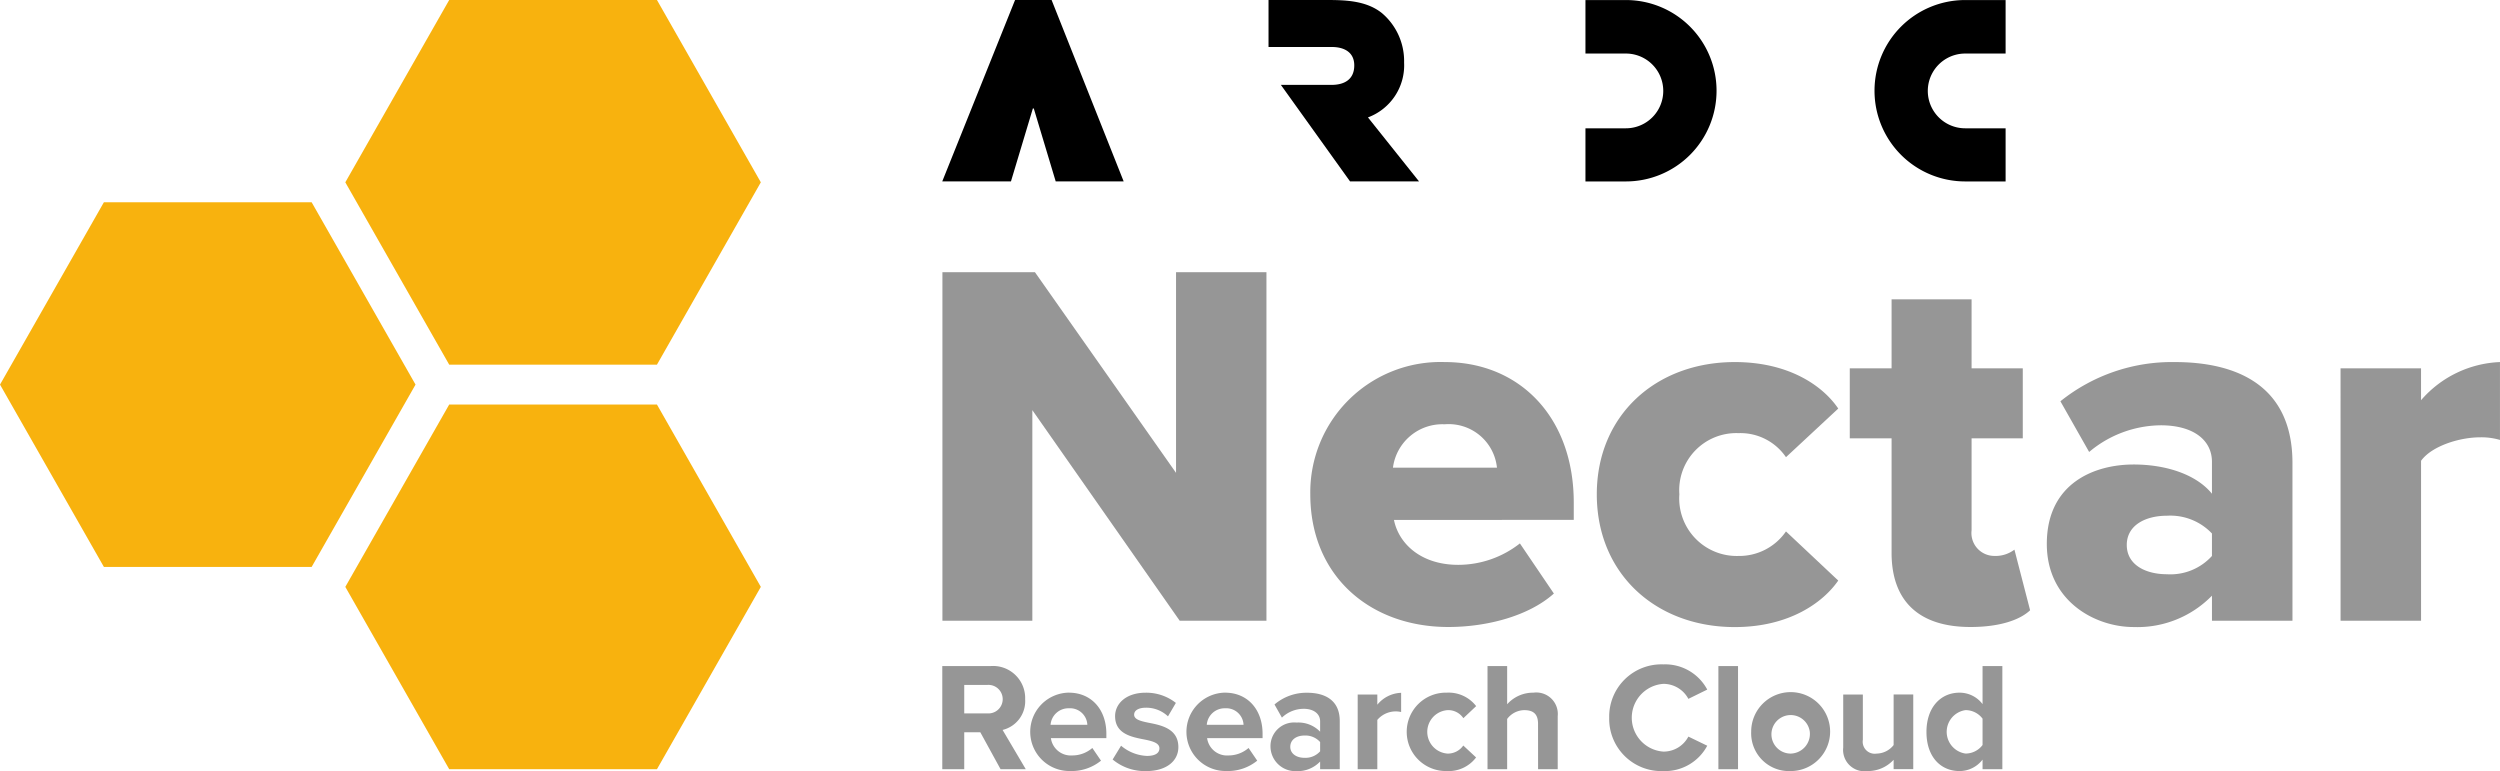 <?xml version="1.0" encoding="UTF-8" standalone="no"?>
<svg
   xmlns:dc="http://purl.org/dc/elements/1.1/"
   xmlns:cc="http://creativecommons.org/ns#"
   xmlns:rdf="http://www.w3.org/1999/02/22-rdf-syntax-ns#"
   xmlns:svg="http://www.w3.org/2000/svg"
   xmlns="http://www.w3.org/2000/svg"
   xmlns:sodipodi="http://sodipodi.sourceforge.net/DTD/sodipodi-0.dtd"
   xmlns:inkscape="http://www.inkscape.org/namespaces/inkscape"
   width="82.679mm"
   height="25.507mm"
   viewBox="0 0 234.364 72.305"
   version="1.1"
   id="svg66"
   sodipodi:docname="logo.svg"
   inkscape:version="0.92.4 5da689c313, 2019-01-14">
  <defs
     id="defs70" />
  <sodipodi:namedview
     pagecolor="#ffffff"
     bordercolor="#666666"
     borderopacity="1"
     objecttolerance="10"
     gridtolerance="10"
     guidetolerance="10"
     inkscape:pageopacity="0"
     inkscape:pageshadow="2"
     inkscape:window-width="2252"
     inkscape:window-height="1291"
     id="namedview68"
     showgrid="false"
     fit-margin-top="0"
     fit-margin-left="0"
     fit-margin-right="0"
     fit-margin-bottom="0"
     inkscape:zoom="3.2518715"
     inkscape:cx="105.90882"
     inkscape:cy="20.143006"
     inkscape:window-x="0"
     inkscape:window-y="27"
     inkscape:window-maximized="0"
     inkscape:current-layer="svg66" />
  <title
     id="title2">5054_ARDC_Branding_Matrix_Nectar_RGB_FA</title>
  <g
     id="g12"
     transform="translate(-17.023,-17.008)"
     style="fill:#000000">
    <polygon
       style="fill:#000000"
       points="113.907,27.174 113.934,27.174 115.99,34.015 117.65,34.015 122.362,34.015 115.605,17.008 112.18,17.008 105.354,34.015 110.02,34.015 111.795,34.015 113.85,27.174 "
       id="polygon4" />
    <path
       style="fill:#000000"
       inkscape:connector-curvature="0"
       d="m 177.943,25.512 a 8.5,8.5 0 0 0 -8.5,-8.5 h -3.79 v 5.016 h 3.79 a 3.504,3.504 0 0 1 0,7.008 h -3.79 v 4.982 h 3.79 a 8.5,8.5 0 0 0 8.5,-8.5"
       id="path6" />
    <path
       style="fill:#000000"
       inkscape:connector-curvature="0"
       d="m 192.752,25.512 a 8.5,8.5 0 0 1 8.5,-8.5 h 3.79 v 5.016 h -3.79 a 3.504,3.504 0 0 0 0,7.008 h 3.79 v 4.982 h -3.79 a 8.5,8.5 0 0 1 -8.5,-8.5"
       id="path8" />
    <path
       style="fill:#000000"
       inkscape:connector-curvature="0"
       d="m 148.652,22.869 a 5.892,5.892 0 0 0 -2.092,-4.643 c -1.471,-1.172 -3.448,-1.218 -5.24,-1.218 h -5.378 v 4.406 h 5.938 c 1.12,0 2.1,0.465 2.1,1.724 0,1.31 -0.914,1.828 -2.137,1.828 H 137.1 l 6.485,9.049 h 6.466 l -4.788,-6 a 5.209,5.209 0 0 0 3.389,-5.142"
       id="path10" />
  </g>
  <g
     id="g26"
     transform="translate(-17.023,-17.008)">
    <path
       style="fill:#969696"
       inkscape:connector-curvature="0"
       d="M 113.8,55.458 V 75.2 h -8.43 V 42.524 h 8.672 l 13.229,18.814 V 42.524 h 8.476 V 75.2 h -8.133 z"
       id="path14" />
    <path
       style="fill:#969696"
       inkscape:connector-curvature="0"
       d="m 152.457,50.951 c 7.007,0 12.1,5.144 12.1,13.179 v 1.618 H 147.7 c 0.441,2.2 2.5,4.213 6.027,4.213 a 9.363,9.363 0 0 0 5.781,-2.009 l 3.185,4.7 c -2.352,2.107 -6.272,3.136 -9.9,3.136 -7.3,0 -12.935,-4.753 -12.935,-12.445 a 12.213,12.213 0 0 1 12.599,-12.392 z m -4.85,9.9 h 9.75 a 4.549,4.549 0 0 0 -4.9,-4.067 4.675,4.675 0 0 0 -4.85,4.064 z"
       id="path16" />
    <path
       style="fill:#969696"
       inkscape:connector-curvature="0"
       d="m 179.652,50.951 c 5.1,0 8.28,2.254 9.7,4.36 l -4.9,4.557 a 5.172,5.172 0 0 0 -4.459,-2.254 5.351,5.351 0 0 0 -5.536,5.733 5.392,5.392 0 0 0 5.536,5.781 5.324,5.324 0 0 0 4.459,-2.3 l 4.9,4.606 c -1.421,2.058 -4.606,4.361 -9.7,4.361 -7.4,0 -12.935,-5 -12.935,-12.445 0,-7.402 5.536,-12.399 12.935,-12.399 z"
       id="path18" />
    <path
       style="fill:#969696"
       inkscape:connector-curvature="0"
       d="M 194.352,68.834 V 58.1 h -3.919 v -6.561 h 3.919 v -6.468 h 7.5 v 6.468 h 4.8 V 58.1 h -4.8 v 8.624 a 2.145,2.145 0 0 0 2.107,2.4 2.932,2.932 0 0 0 1.91,-0.588 l 1.47,5.684 c -0.931,0.882 -2.792,1.568 -5.585,1.568 -4.805,0.004 -7.402,-2.397 -7.402,-6.954 z"
       id="path20" />
    <path
       style="fill:#969696"
       inkscape:connector-curvature="0"
       d="m 224.387,72.852 a 9.771,9.771 0 0 1 -7.349,2.94 c -3.626,0 -8.133,-2.45 -8.133,-7.791 0,-5.732 4.507,-7.447 8.133,-7.447 3.136,0 5.929,0.98 7.349,2.743 v -2.988 c 0,-2.058 -1.763,-3.43 -4.8,-3.43 a 10.557,10.557 0 0 0 -6.713,2.5 l -2.694,-4.752 a 16.682,16.682 0 0 1 10.73,-3.675 c 5.683,0 11.024,2.107 11.024,9.456 V 75.2 h -7.546 z m 0,-5.83 a 5.377,5.377 0 0 0 -4.213,-1.666 c -2.009,0 -3.773,0.881 -3.773,2.743 0,1.862 1.764,2.744 3.773,2.744 a 5.249,5.249 0 0 0 4.213,-1.715 z"
       id="path22" />
    <path
       style="fill:#969696"
       inkscape:connector-curvature="0"
       d="m 236.442,51.539 h 7.546 v 2.988 a 10.314,10.314 0 0 1 7.4,-3.576 v 7.3 a 6.107,6.107 0 0 0 -1.862,-0.245 c -1.96,0 -4.557,0.833 -5.536,2.2 V 75.2 h -7.546 z"
       id="path24" />
  </g>
  <g
     id="g36"
     transform="translate(-17.023,-17.008)">
    <g
       id="g32">
      <polygon
         style="fill:#f8b20e"
         points="88.346,34.1 78.608,17.008 59.131,17.008 49.392,34.1 59.131,51.192 78.608,51.192 "
         id="polygon28" />
      <polygon
         style="fill:#f8b20e"
         points="88.346,72.027 78.608,54.934 59.131,54.934 49.392,72.027 59.131,89.119 78.608,89.119 "
         id="polygon30" />
    </g>
    <polygon
       style="fill:#f8b20e"
       points="55.975,53.063 46.236,35.971 26.759,35.971 17.021,53.063 26.759,70.155 46.236,70.155 "
       id="polygon34" />
  </g>
  <g
     id="g64"
     transform="translate(-17.023,-17.008)">
    <path
       style="fill:#969696"
       inkscape:connector-curvature="0"
       d="m 108.922,85.656 h -1.507 v 3.464 h -2.058 v -9.669 h 4.522 a 3.011,3.011 0 0 1 3.247,3.117 2.774,2.774 0 0 1 -2.116,2.87 l 2.174,3.682 h -2.363 z m 0.652,-4.436 h -2.159 v 2.667 h 2.159 a 1.338,1.338 0 1 0 0,-2.667 z"
       id="path38" />
    <path
       style="fill:#969696"
       inkscape:connector-curvature="0"
       d="m 117.232,81.945 c 2.087,0 3.507,1.565 3.507,3.856 v 0.406 h -5.2 a 1.888,1.888 0 0 0 2.015,1.623 2.863,2.863 0 0 0 1.87,-0.7 l 0.813,1.189 a 4.366,4.366 0 0 1 -2.885,0.971 3.675,3.675 0 1 1 -0.116,-7.349 z m -1.725,3.015 h 3.449 a 1.621,1.621 0 0 0 -1.724,-1.551 1.682,1.682 0 0 0 -1.725,1.551 z"
       id="path40" />
    <path
       style="fill:#969696"
       inkscape:connector-curvature="0"
       d="m 122.118,86.917 a 4.011,4.011 0 0 0 2.421,0.957 c 0.8,0 1.174,-0.276 1.174,-0.711 0,-0.493 -0.608,-0.666 -1.4,-0.826 -1.2,-0.232 -2.755,-0.522 -2.755,-2.189 0,-1.174 1.029,-2.2 2.87,-2.2 a 4.478,4.478 0 0 1 2.827,0.956 l -0.739,1.262 a 2.953,2.953 0 0 0 -2.073,-0.812 c -0.667,0 -1.1,0.246 -1.1,0.652 0,0.435 0.551,0.595 1.334,0.754 1.2,0.232 2.812,0.551 2.812,2.29 0,1.276 -1.087,2.247 -3.03,2.247 a 4.717,4.717 0 0 1 -3.131,-1.087 z"
       id="path42" />
    <path
       style="fill:#969696"
       inkscape:connector-curvature="0"
       d="m 131.876,81.945 c 2.087,0 3.508,1.565 3.508,3.856 v 0.406 h -5.2 a 1.886,1.886 0 0 0 2.016,1.623 2.865,2.865 0 0 0 1.87,-0.7 l 0.812,1.189 a 4.365,4.365 0 0 1 -2.885,0.971 3.675,3.675 0 1 1 -0.116,-7.349 z m -1.724,3.015 h 3.448 a 1.621,1.621 0 0 0 -1.725,-1.551 1.681,1.681 0 0 0 -1.723,1.551 z"
       id="path44" />
    <path
       style="fill:#969696"
       inkscape:connector-curvature="0"
       d="m 140.779,88.4 a 2.9,2.9 0 0 1 -2.218,0.9 2.333,2.333 0 0 1 -2.436,-2.319 2.218,2.218 0 0 1 2.436,-2.233 2.829,2.829 0 0 1 2.218,0.856 v -0.971 c 0,-0.711 -0.61,-1.175 -1.538,-1.175 a 2.952,2.952 0 0 0 -2.044,0.826 l -0.695,-1.232 a 4.6,4.6 0 0 1 3.059,-1.1 c 1.594,0 3.058,0.638 3.058,2.653 v 4.515 h -1.84 z m 0,-1.827 A 1.843,1.843 0 0 0 139.3,85.964 c -0.725,0 -1.319,0.377 -1.319,1.058 0,0.652 0.594,1.029 1.319,1.029 a 1.843,1.843 0 0 0 1.479,-0.608 z"
       id="path46" />
    <path
       style="fill:#969696"
       inkscape:connector-curvature="0"
       d="m 144.3,82.119 h 1.841 v 0.956 a 3,3 0 0 1 2.232,-1.116 v 1.8 a 2.261,2.261 0 0 0 -2.232,0.739 V 89.12 H 144.3 Z"
       id="path48" />
    <path
       style="fill:#969696"
       inkscape:connector-curvature="0"
       d="m 152.639,81.945 a 3.255,3.255 0 0 1 2.768,1.261 l -1.2,1.13 a 1.7,1.7 0 0 0 -1.478,-0.753 2.041,2.041 0 0 0 0,4.073 1.766,1.766 0 0 0 1.471,-0.756 l 1.2,1.117 a 3.225,3.225 0 0 1 -2.768,1.275 3.675,3.675 0 1 1 0,-7.349 z"
       id="path50" />
    <path
       style="fill:#969696"
       inkscape:connector-curvature="0"
       d="m 161.208,84.858 c 0,-0.971 -0.507,-1.275 -1.3,-1.275 a 2.042,2.042 0 0 0 -1.595,0.826 v 4.711 h -1.841 v -9.669 h 1.841 v 3.581 a 3.241,3.241 0 0 1 2.465,-1.087 2.016,2.016 0 0 1 2.275,2.2 v 4.975 h -1.841 z"
       id="path52" />
    <path
       style="fill:#969696"
       inkscape:connector-curvature="0"
       d="m 167.88,84.293 a 4.893,4.893 0 0 1 5.073,-5 4.465,4.465 0 0 1 4.118,2.363 l -1.769,0.869 a 2.65,2.65 0 0 0 -2.349,-1.406 3.183,3.183 0 0 0 0,6.35 2.622,2.622 0 0 0 2.349,-1.406 l 1.769,0.855 a 4.492,4.492 0 0 1 -4.118,2.377 4.893,4.893 0 0 1 -5.073,-5.002 z"
       id="path54" />
    <path
       style="fill:#969696"
       inkscape:connector-curvature="0"
       d="m 178.116,79.451 h 1.841 v 9.669 h -1.841 z"
       id="path56" />
    <path
       style="fill:#969696"
       inkscape:connector-curvature="0"
       d="m 181.191,85.612 a 3.7,3.7 0 1 1 3.7,3.682 3.545,3.545 0 0 1 -3.7,-3.682 z m 5.494,0 a 1.806,1.806 0 1 0 -1.8,2.044 1.848,1.848 0 0 0 1.8,-2.044 z"
       id="path58" />
    <path
       style="fill:#969696"
       inkscape:connector-curvature="0"
       d="m 194.543,88.236 a 3.273,3.273 0 0 1 -2.464,1.058 2,2 0 0 1 -2.261,-2.2 v -4.975 h 1.84 v 4.247 a 1.126,1.126 0 0 0 1.29,1.29 2.059,2.059 0 0 0 1.595,-0.8 v -4.74 h 1.841 v 7 h -1.841 z"
       id="path60" />
    <path
       style="fill:#969696"
       inkscape:connector-curvature="0"
       d="m 202.881,88.221 a 2.717,2.717 0 0 1 -2.159,1.073 c -1.769,0 -3.1,-1.333 -3.1,-3.667 0,-2.291 1.32,-3.682 3.1,-3.682 a 2.694,2.694 0 0 1 2.159,1.073 v -3.567 h 1.856 v 9.669 h -1.856 z m 0,-3.841 a 2,2 0 0 0 -1.595,-0.8 2.057,2.057 0 0 0 0,4.073 2,2 0 0 0 1.595,-0.8 z"
       id="path62" />
  </g>
</svg>
